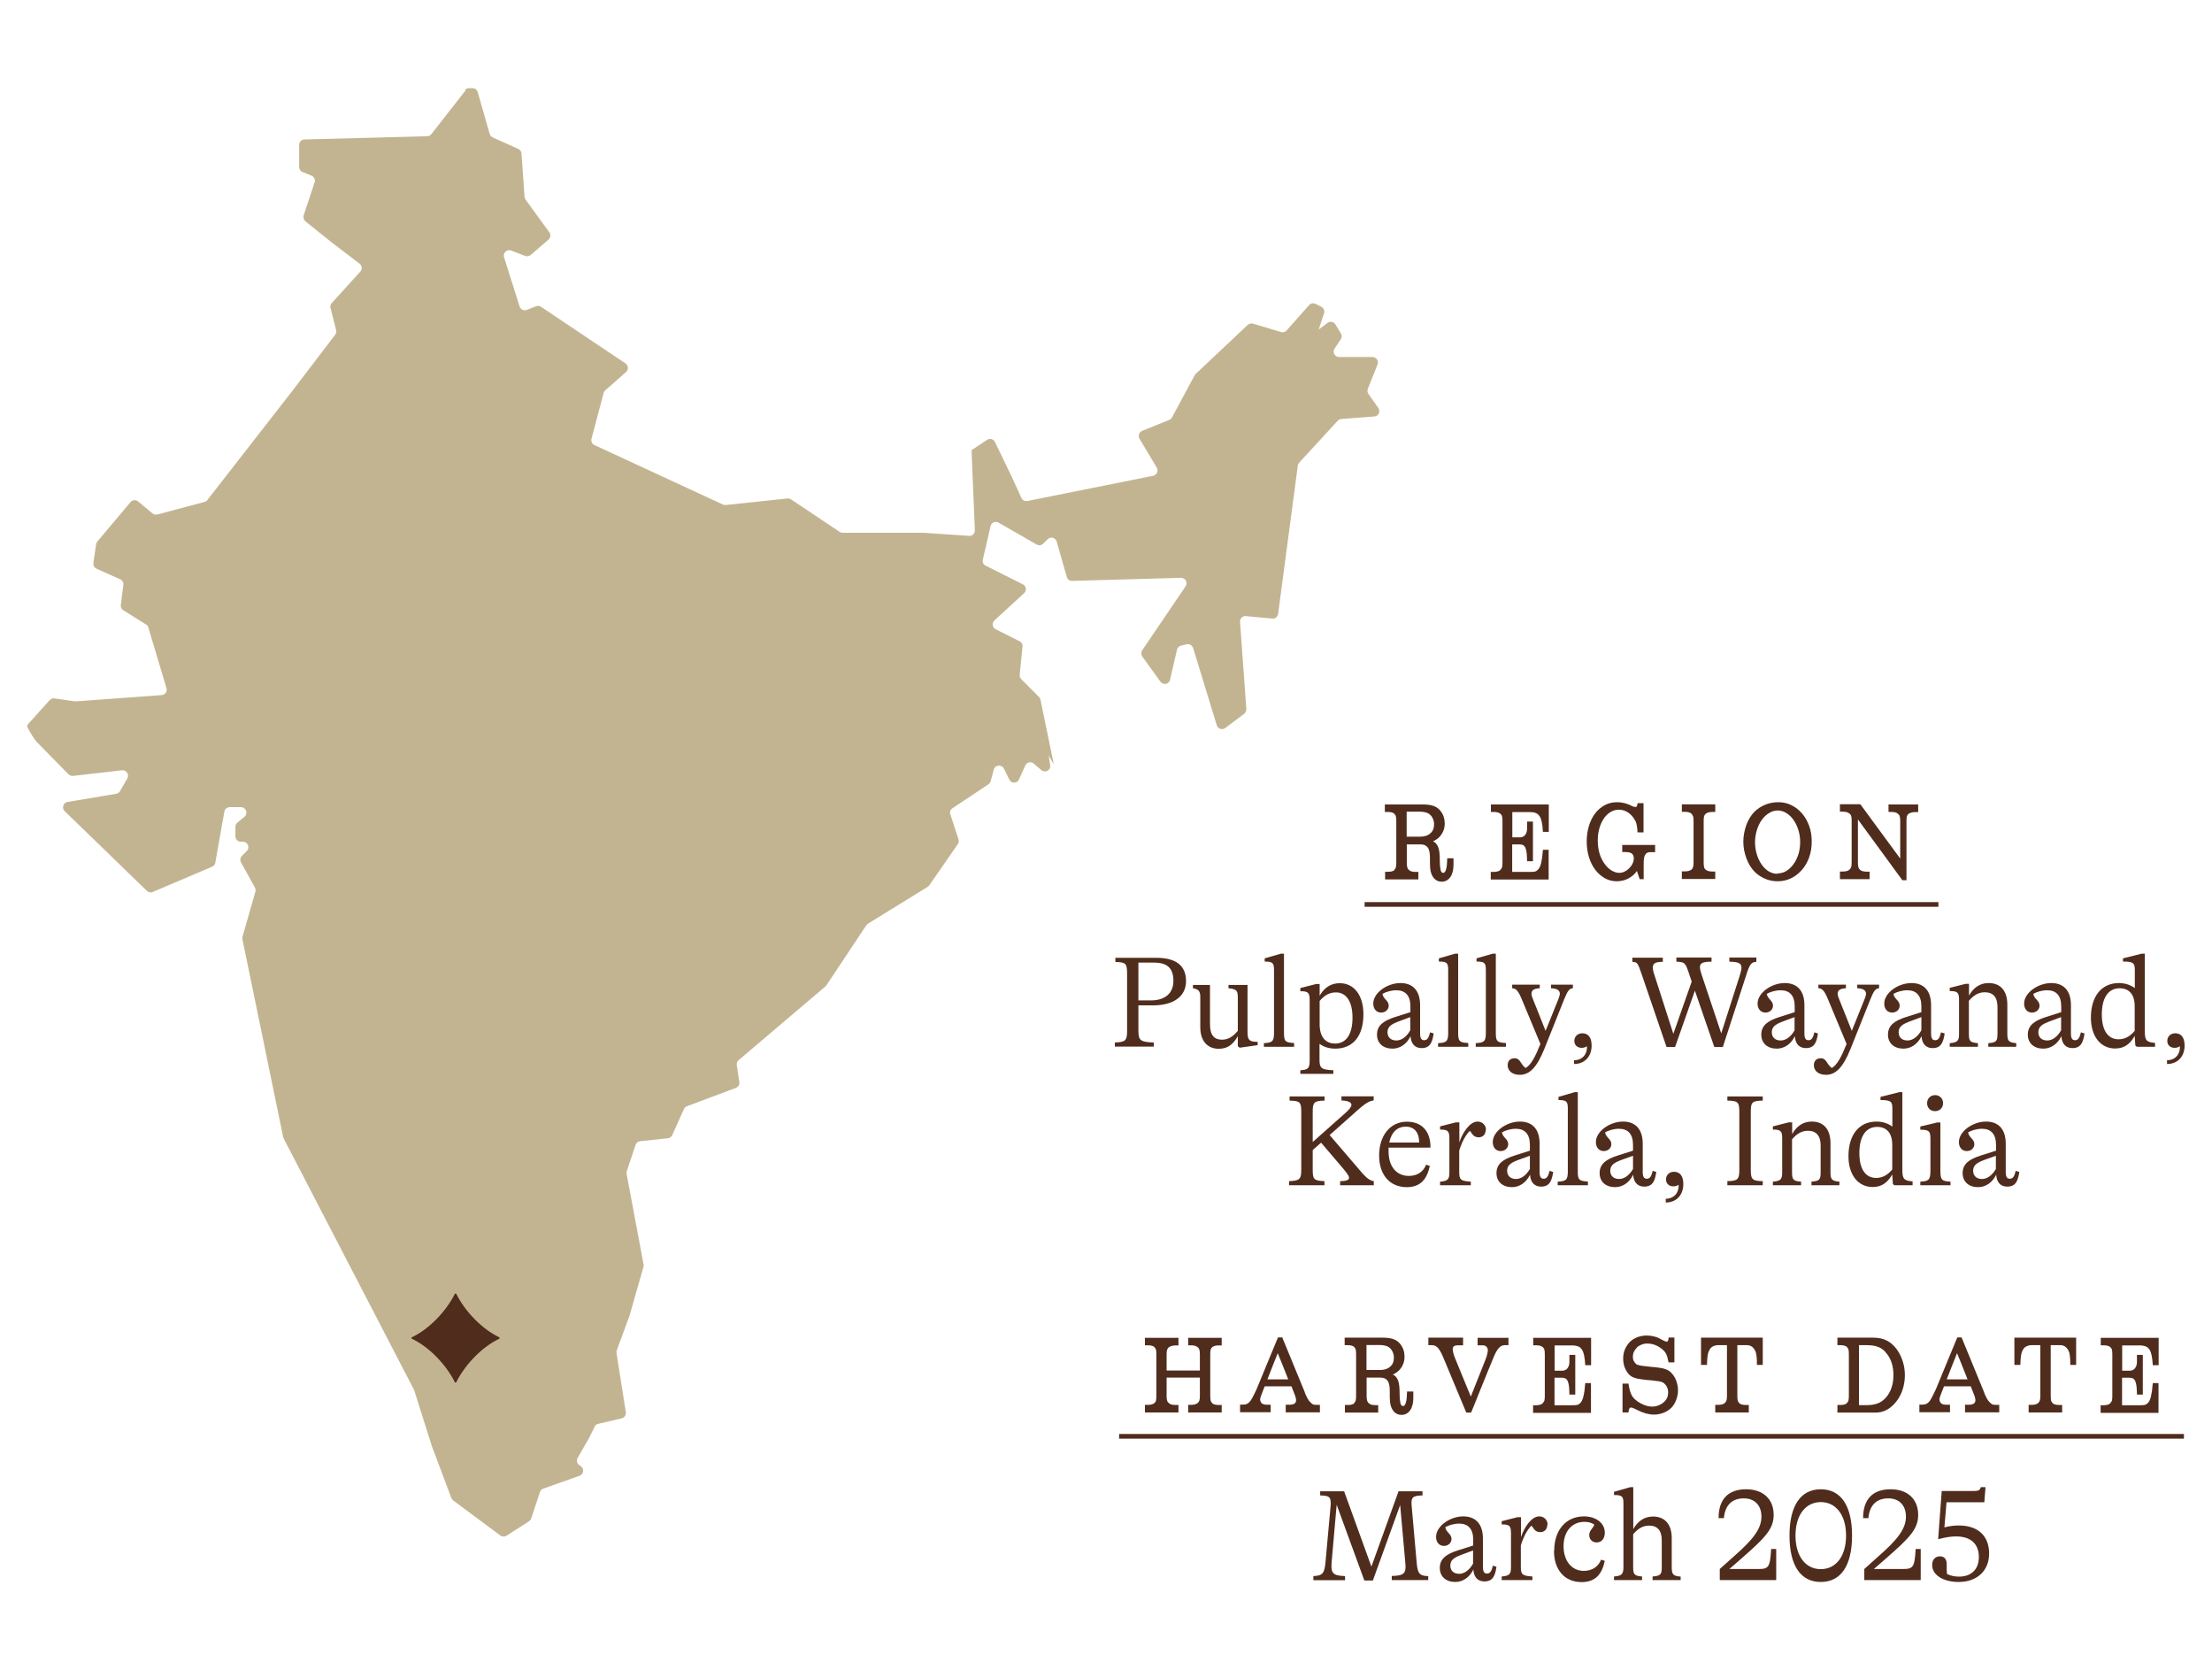 <svg xmlns="http://www.w3.org/2000/svg" fill="none" viewBox="0 0 1929 1456" height="1456" width="1929">
<g clip-path="url(#clip0_1263_9157)">
<path fill="#896B25" d="M406.27 78.489L376.098 117.034C375.286 118.082 373.894 118.781 372.501 118.781L265.508 121.576C262.955 121.576 260.867 123.789 260.867 126.351V145.565C260.867 147.545 262.027 149.292 263.768 149.99L271.659 153.134C273.98 154.066 275.14 156.628 274.328 159.074L264.812 187.721C264.232 189.584 264.812 191.68 266.321 192.961L289.414 211.477L313.551 229.876C315.756 231.507 316.104 234.767 314.131 236.864L289.297 264.23C288.253 265.394 287.789 267.025 288.253 268.538L293.127 287.87C293.475 289.267 293.127 290.781 292.315 291.829L254.716 341.088L180.796 435.997C180.216 436.812 179.288 437.394 178.243 437.627L137.164 448.573C135.655 448.923 134.147 448.573 132.986 447.642L120.453 437.161C118.481 435.531 115.464 435.764 113.839 437.743L84.828 472.213C84.248 472.912 83.9 473.727 83.784 474.659L81.463 490.845C81.115 492.942 82.275 494.921 84.248 495.853L104.787 505.053C106.644 505.868 107.805 507.847 107.573 509.944L105.368 527.528C105.136 529.391 105.948 531.138 107.573 532.069L127.416 544.53C128.344 545.112 129.157 546.044 129.389 547.208L145.171 599.961C145.983 602.872 144.01 605.784 140.993 606.017L66.493 611.49C66.493 611.49 65.797 611.49 65.448 611.49L47.462 608.928C45.953 608.695 44.328 609.277 43.284 610.442L24.717 631.054C24.137 631.752 23.673 632.568 23.557 633.383L26.226 638.274C26.226 638.274 30.055 644.912 31.912 646.775L59.762 675.073C60.807 676.121 62.199 676.586 63.708 676.47L106.412 671.579C110.242 671.113 112.911 675.306 111.054 678.683L104.671 689.746C103.975 691.027 102.699 691.842 101.306 692.075L58.95 699.178C55.121 699.76 53.612 704.535 56.397 707.213L128.112 776.735C129.505 778.016 131.478 778.482 133.218 777.667L184.974 755.657C186.482 755.075 187.527 753.678 187.759 752.164L195.65 707.679C195.998 705.467 197.971 703.72 200.292 703.72H210.155C214.565 703.72 216.538 709.31 213.173 712.104L207.022 717.228C205.978 718.16 205.282 719.441 205.282 720.838V729.106C205.282 731.668 207.37 733.881 210.039 733.881H211.896C216.074 733.881 218.162 739.005 215.261 741.916L210.968 746.225C209.459 747.739 209.111 749.951 210.155 751.815L222.34 773.94C222.92 774.988 223.036 776.269 222.688 777.55L211.432 816.795C211.2 817.493 211.2 818.309 211.432 819.007L246.941 991.356C246.941 991.356 247.173 992.172 247.406 992.637L360.781 1211.22C360.781 1211.22 361.013 1211.68 361.129 1211.92L376.214 1259.55C376.214 1259.55 376.214 1259.66 376.214 1259.78L393.621 1306.13C393.969 1306.94 394.549 1307.76 395.246 1308.22L436.325 1338.73C437.95 1339.9 440.039 1340.01 441.663 1338.97L461.275 1326.39C462.203 1325.81 462.899 1324.88 463.247 1323.94L470.906 1300.77C471.371 1299.37 472.415 1298.32 473.808 1297.86L505.371 1286.68C508.969 1285.4 509.665 1280.74 506.648 1278.41L505.023 1277.25C503.051 1275.85 502.586 1273.17 503.747 1271.07L513.727 1253.72C513.727 1253.72 513.727 1253.61 513.843 1253.49L518.6 1243.82C519.181 1242.54 520.341 1241.61 521.734 1241.38L542.157 1236.6C544.594 1236.02 546.103 1233.69 545.755 1231.25L537.632 1179.66C537.516 1178.84 537.632 1178.03 537.864 1177.33L549.468 1145.77C549.468 1145.77 549.468 1145.54 549.468 1145.42L561.189 1104.43C561.421 1103.73 561.421 1103.03 561.189 1102.22L546.451 1023.5C546.335 1022.68 546.451 1021.87 546.567 1021.17L554.226 998.227C554.806 996.48 556.315 995.199 558.172 994.966L582.425 992.404C584.049 992.288 585.558 991.124 586.254 989.61L596.466 966.901C596.93 965.737 597.975 964.805 599.135 964.456L641.723 948.502C643.812 947.687 645.089 945.591 644.74 943.378L642.536 928.589C642.303 926.958 642.884 925.328 644.16 924.28L719.589 860.231C719.589 860.231 720.169 859.649 720.517 859.3L755.446 806.78C755.446 806.78 756.375 805.732 756.839 805.383L808.943 773.242C808.943 773.242 809.987 772.427 810.335 771.961L835.285 735.977C836.097 734.813 836.329 733.182 835.865 731.785L828.786 710.008C828.09 708.029 828.786 705.816 830.643 704.651L861.975 683.807C862.903 683.108 863.599 682.176 863.948 681.012L866.617 670.997C867.661 666.805 873.463 666.222 875.436 670.065L880.194 679.731C881.934 683.341 887.04 683.224 888.665 679.498L894.119 667.387C895.396 664.476 899.109 663.66 901.43 665.756L908.16 671.463C911.526 674.257 916.516 671.463 915.819 667.154L914.543 658.886L918.952 666.222L907.348 609.976C907.116 609.044 906.768 608.229 906.072 607.647L890.638 592.159C889.593 591.111 889.129 589.713 889.245 588.316L891.682 563.744C891.914 561.765 890.87 559.902 889.129 559.086L868.241 548.606C865.34 547.092 864.76 543.132 867.197 540.92L893.075 517.164C895.512 514.951 894.931 510.992 892.03 509.478L859.538 493.174C857.565 492.243 856.521 490.03 857.101 487.934L863.832 458.705C864.528 455.56 868.009 454.047 870.794 455.677L904.099 474.775C905.956 475.823 908.276 475.474 909.785 473.96L913.614 470.117C916.167 467.555 920.461 468.72 921.505 472.213L930.325 503.073C930.905 505.169 932.878 506.567 934.966 506.45L1029.89 503.772C1033.72 503.772 1036.04 507.964 1033.95 511.108L996.122 566.889C994.961 568.519 995.077 570.732 996.122 572.362L1012.02 594.371C1014.34 597.632 1019.56 596.584 1020.37 592.625L1026.41 566.423C1026.76 564.676 1028.15 563.279 1029.89 562.929L1034.76 561.765C1037.2 561.183 1039.64 562.58 1040.45 564.909L1061.11 632.335C1062.03 635.479 1065.86 636.643 1068.42 634.78L1085.01 622.32C1086.29 621.388 1086.98 619.758 1086.87 618.244L1081.41 542.201C1081.18 539.29 1083.62 536.844 1086.52 537.193L1109.5 539.29C1112.05 539.522 1114.25 537.776 1114.6 535.214L1131.78 405.952C1131.89 405.02 1132.36 404.089 1132.94 403.39L1166.59 366.824C1167.4 365.892 1168.45 365.427 1169.72 365.31L1198.5 363.098C1202.22 362.865 1204.07 358.672 1201.98 355.645L1193.4 343.534C1192.47 342.253 1192.24 340.506 1192.82 338.992L1201.29 317.798C1202.56 314.654 1200.24 311.276 1196.88 311.276H1167.75C1164.04 311.276 1161.72 307.084 1163.81 303.94L1169.26 295.788C1170.3 294.274 1170.3 292.295 1169.38 290.781L1164.62 282.862C1163.23 280.417 1159.98 279.834 1157.77 281.465L1150 287.287L1154.64 273.197C1155.33 270.984 1154.41 268.538 1152.32 267.49L1147.21 264.928C1145.35 263.997 1143.03 264.463 1141.64 265.977L1122.03 288.102C1120.87 289.5 1118.9 289.966 1117.16 289.5L1092.67 282.163C1091.05 281.698 1089.31 282.163 1088.14 283.211L1042.77 325.949C1042.77 325.949 1042.08 326.765 1041.84 327.114L1022 364.029C1021.54 364.961 1020.61 365.776 1019.56 366.125L996.006 375.674C993.337 376.722 992.292 379.983 993.685 382.429L1008.77 407.699C1010.4 410.493 1008.77 414.104 1005.64 414.802L895.976 436.812C893.887 437.277 891.682 436.113 890.754 434.133L882.05 415.152L867.661 385.34C866.384 382.778 863.135 381.846 860.814 383.477L847.353 392.443V395.471L850.138 462.315C850.254 465.11 847.933 467.439 845.148 467.206L805.577 464.527C805.577 464.527 805.345 464.527 805.229 464.527H734.907C733.978 464.527 733.05 464.294 732.238 463.712L689.882 435.414C688.953 434.832 687.909 434.483 686.748 434.599L632.788 440.305C631.976 440.305 631.047 440.305 630.351 439.839L518.368 388.018C516.28 387.087 515.235 384.758 515.815 382.545L526.375 342.718C526.608 341.787 527.072 340.972 527.768 340.389L545.987 324.319C548.308 322.223 548.076 318.613 545.523 316.866L505.72 290.199L471.835 267.49C470.558 266.675 468.934 266.442 467.425 267.025L459.418 270.169C456.865 271.217 453.964 269.819 453.152 267.258L439.575 224.287C438.414 220.56 442.011 217.067 445.725 218.464L458.026 223.122C459.65 223.704 461.391 223.355 462.783 222.307L478.333 208.915C480.19 207.285 480.538 204.49 479.029 202.51L458.374 174.096C457.909 173.397 457.561 172.582 457.445 171.65L454.776 133.803C454.66 132.057 453.616 130.543 451.991 129.844L429.711 119.829C428.434 119.247 427.506 118.199 427.042 116.801L416.598 80.236C416.018 78.256 414.161 76.858 412.072 76.858H408.939C407.546 76.858 406.154 77.557 405.225 78.722L406.27 78.489Z" opacity="0.5"></path>
<path fill="#502C1D" d="M992.757 876.418V898.66C992.757 907.045 994.497 908.559 1006.22 908.908V912.518H972.217V908.908C981.5 908.559 982.893 907.278 982.893 898.777V848.819C982.893 839.969 981.732 838.921 972.681 838.688V835.078H1008.42C1025.48 835.078 1034.3 841.832 1034.3 855.34C1034.3 868.849 1023.28 876.535 1005.64 876.535H992.873L992.757 876.418ZM992.757 839.27V872.226H1003.66C1015.97 872.226 1023.28 865.937 1023.28 855.224C1023.28 844.51 1018.29 839.27 1006.57 839.27H992.757Z"></path>
<path fill="#502C1D" d="M1096.73 908.093V911.237L1081.07 913.45L1079.44 912.169V903.435C1075.15 911.004 1070.27 914.381 1062.73 914.381C1053.33 914.381 1046.72 907.977 1046.72 895.516V868.965C1046.72 863.958 1044.98 862.444 1040.33 861.629V858.717H1055.19V893.187C1055.19 902.969 1059.25 906.463 1065.63 906.463C1070.74 906.463 1074.92 904.134 1079.44 898.777V869.314C1079.44 863.259 1077.82 862.327 1071.32 861.629V858.717H1087.91V899.941C1087.91 907.045 1089.77 908.326 1096.62 908.326L1096.73 908.093Z"></path>
<path fill="#502C1D" d="M1128.53 909.491V912.635H1102.19V909.491C1109.15 909.025 1111.01 908.326 1111.01 900.757V845.442C1111.01 839.386 1109.61 838.338 1102.88 838.338V835.544L1117.04 831.468H1119.71V900.64C1119.71 908.21 1121.1 908.908 1128.53 909.374V909.491Z"></path>
<path fill="#502C1D" d="M1188.99 884.22C1188.99 902.969 1180.17 914.265 1164.5 914.265C1158 914.265 1153.71 912.285 1150.69 910.073V924.047C1150.69 931.267 1152.32 932.665 1162.76 933.13V936.275H1133.98V933.13C1140.95 932.665 1142.11 931.5 1142.11 924.047V871.877C1142.11 865.355 1140.71 864.191 1133.98 864.191V861.396L1147.91 857.902H1150.81V868.15C1154.75 861.163 1160.56 857.204 1168.33 857.204C1180.63 857.204 1188.99 867.568 1188.99 884.22ZM1179.47 887.132C1179.47 873.274 1174.02 865.239 1165.08 865.239C1159.86 865.239 1155.33 867.335 1150.81 872.692V893.071C1150.81 904.25 1156.15 909.84 1164.27 909.84C1174.02 909.84 1179.47 901.688 1179.47 887.248V887.132Z"></path>
<path fill="#502C1D" d="M1250.26 900.989C1249.1 908.792 1247.13 913.799 1239.7 913.799C1234.48 913.799 1230.53 910.655 1230.07 903.435C1226.59 910.655 1220.55 914.265 1214.28 914.265C1206.28 914.265 1200.82 909.607 1200.82 902.037C1200.82 894.002 1206.51 889.926 1216.72 886.666L1229.95 882.473V877.35C1229.95 867.917 1225.42 863.375 1217.77 863.375C1212.89 863.375 1208.48 864.889 1205.58 866.52C1206.39 871.294 1211.04 872.226 1211.04 876.767C1211.04 880.144 1208.25 882.823 1204.42 882.823C1200.36 882.823 1197.57 879.679 1197.57 875.021C1197.57 865.471 1209.87 857.087 1221.25 857.087C1231.46 857.087 1238.42 863.026 1238.42 876.418V901.106C1238.42 905.531 1239.7 906.928 1242.02 906.928C1244.69 906.928 1245.96 904.832 1247.13 900.058L1250.14 900.989H1250.26ZM1229.83 898.078V886.782L1220.43 890.276C1213.82 892.721 1209.99 894.817 1209.99 899.941C1209.99 904.483 1213.01 907.161 1217.77 907.161C1221.83 907.161 1226.47 904.366 1229.95 898.078H1229.83Z"></path>
<path fill="#502C1D" d="M1280.43 909.491V912.635H1254.09V909.491C1261.05 909.025 1262.91 908.326 1262.91 900.757V845.442C1262.91 839.386 1261.51 838.338 1254.78 838.338V835.544L1268.94 831.468H1271.61V900.64C1271.61 908.21 1273 908.908 1280.43 909.374V909.491Z"></path>
<path fill="#502C1D" d="M1313.27 909.491V912.635H1286.93V909.491C1293.89 909.025 1295.75 908.326 1295.75 900.757V845.442C1295.75 839.386 1294.36 838.338 1287.62 838.338V835.544L1301.78 831.468H1304.45V900.64C1304.45 908.21 1305.84 908.908 1313.27 909.374V909.491Z"></path>
<path fill="#502C1D" d="M1371.64 858.484V861.629C1368.51 861.861 1367.12 863.725 1363.98 871.411L1346.81 914.381C1340.19 930.801 1333.81 937.09 1325.34 937.09C1319.07 937.09 1314.78 933.829 1314.78 928.705C1314.78 924.862 1317.1 922.649 1320.81 922.649C1326.04 922.649 1325.8 927.89 1330.45 931.15C1335.09 928.472 1338.8 921.485 1343.33 910.189L1327.31 871.76C1324.06 863.841 1322.21 861.745 1318.72 861.629V858.484H1342.75V861.629C1337.87 861.861 1335.55 863.259 1335.55 866.287C1335.55 867.684 1335.78 868.732 1336.71 870.828L1347.85 898.777L1359.11 870.828C1359.8 868.849 1360.27 867.568 1360.27 866.403C1360.27 863.375 1357.6 861.745 1352.61 861.629V858.484H1371.64Z"></path>
<path fill="#502C1D" d="M1372.57 924.396C1379.88 924.396 1384.29 919.156 1383.94 912.169C1382.32 913.217 1380.92 913.566 1379.3 913.566C1375.47 913.566 1372.92 911.121 1372.92 907.511C1372.92 903.668 1375.82 900.873 1379.88 900.873C1384.99 900.873 1388 904.483 1388 911.587C1388 921.136 1381.97 927.657 1372.68 927.657V924.396H1372.57Z"></path>
<path fill="#502C1D" d="M1531.66 834.961V838.571C1527.14 838.804 1525.75 840.667 1522.5 851.148L1502.42 912.868H1494.99L1478.05 863.725L1460.76 912.868H1453.34L1431.4 848.702C1428.27 839.619 1427.81 838.804 1423.51 838.571V834.961H1450.09V838.571C1443.82 838.571 1441.38 839.736 1441.38 843.579C1441.38 845.093 1441.73 847.189 1442.78 850.1L1459.25 901.339L1475.27 855.806L1472.37 847.189C1469.7 839.386 1468.89 838.688 1461.92 838.455V834.845H1492.56V838.455C1484.55 838.455 1482.46 839.852 1482.46 843.229C1482.46 844.86 1482.93 846.723 1483.85 849.518L1501.03 900.989L1517.39 849.867C1518.2 847.072 1518.67 845.209 1518.67 843.695C1518.67 839.736 1515.88 838.571 1508.11 838.455V834.845H1531.78L1531.66 834.961Z"></path>
<path fill="#502C1D" d="M1585.39 900.989C1584.23 908.792 1582.26 913.799 1574.83 913.799C1569.61 913.799 1565.67 910.655 1565.2 903.435C1561.72 910.655 1555.69 914.265 1549.42 914.265C1541.41 914.265 1535.96 909.607 1535.96 902.037C1535.96 894.002 1541.65 889.926 1551.86 886.666L1565.09 882.473V877.35C1565.09 867.917 1560.56 863.375 1552.9 863.375C1548.03 863.375 1543.62 864.889 1540.72 866.52C1541.53 871.294 1546.17 872.226 1546.17 876.767C1546.17 880.144 1543.39 882.823 1539.56 882.823C1535.49 882.823 1532.71 879.679 1532.71 875.021C1532.71 865.471 1545.01 857.087 1556.38 857.087C1566.59 857.087 1573.56 863.026 1573.56 876.418V901.106C1573.56 905.531 1574.83 906.928 1577.15 906.928C1579.82 906.928 1581.1 904.832 1582.26 900.058L1585.28 900.989H1585.39ZM1564.97 898.078V886.782L1555.57 890.276C1548.96 892.721 1545.13 894.817 1545.13 899.941C1545.13 904.483 1548.14 907.161 1552.9 907.161C1556.96 907.161 1561.6 904.366 1565.09 898.078H1564.97Z"></path>
<path fill="#502C1D" d="M1638.66 858.484V861.629C1635.52 861.861 1634.13 863.725 1631 871.411L1613.82 914.381C1607.21 930.801 1600.83 937.09 1592.36 937.09C1586.09 937.09 1581.8 933.829 1581.8 928.705C1581.8 924.862 1584.12 922.649 1587.83 922.649C1593.05 922.649 1592.82 927.89 1597.46 931.15C1602.1 928.472 1605.82 921.485 1610.34 910.189L1594.33 871.76C1591.08 863.841 1589.22 861.745 1585.74 861.629V858.484H1609.76V861.629C1604.89 861.861 1602.57 863.259 1602.57 866.287C1602.57 867.684 1602.8 868.732 1603.73 870.828L1614.87 898.777L1626.12 870.828C1626.82 868.849 1627.29 867.568 1627.29 866.403C1627.29 863.375 1624.62 861.745 1619.63 861.629V858.484H1638.66Z"></path>
<path fill="#502C1D" d="M1695.87 900.989C1694.71 908.792 1692.73 913.799 1685.31 913.799C1680.09 913.799 1676.14 910.655 1675.68 903.435C1672.19 910.655 1666.16 914.265 1659.89 914.265C1651.89 914.265 1646.43 909.607 1646.43 902.037C1646.43 894.002 1652.12 889.926 1662.33 886.666L1675.56 882.473V877.35C1675.56 867.917 1671.03 863.375 1663.38 863.375C1658.5 863.375 1654.09 864.889 1651.19 866.52C1652 871.294 1656.64 872.226 1656.64 876.767C1656.64 880.144 1653.86 882.823 1650.03 882.823C1645.97 882.823 1643.18 879.679 1643.18 875.021C1643.18 865.471 1655.48 857.087 1666.86 857.087C1677.07 857.087 1684.03 863.026 1684.03 876.418V901.106C1684.03 905.531 1685.31 906.928 1687.63 906.928C1690.3 906.928 1691.57 904.832 1692.73 900.058L1695.75 900.989H1695.87ZM1675.56 898.078V886.782L1666.16 890.276C1659.55 892.721 1655.72 894.817 1655.72 899.941C1655.72 904.483 1658.73 907.161 1663.49 907.161C1667.55 907.161 1672.19 904.366 1675.68 898.078H1675.56Z"></path>
<path fill="#502C1D" d="M1758.3 909.49V912.635H1733.93V909.49C1740.89 908.908 1741.94 907.86 1741.94 901.222V877.932C1741.94 869.431 1738.11 865.122 1730.91 865.122C1725.81 865.122 1721.4 867.335 1716.99 872.575V901.222C1716.99 907.86 1718.03 908.908 1724.88 909.49V912.635H1700.28V909.49C1707.12 908.908 1708.4 907.511 1708.4 901.222V871.76C1708.4 865.239 1707.01 864.074 1700.28 864.074V861.279L1714.09 857.786H1717.1V868.033C1720.93 861.046 1726.74 857.087 1734.16 857.087C1744.49 857.087 1750.52 863.725 1750.52 875.952V901.222C1750.52 907.627 1751.68 908.908 1758.42 909.49H1758.3Z"></path>
<path fill="#502C1D" d="M1817.83 900.989C1816.67 908.792 1814.7 913.799 1807.27 913.799C1802.05 913.799 1798.1 910.655 1797.64 903.435C1794.16 910.655 1788.12 914.265 1781.86 914.265C1773.85 914.265 1768.39 909.607 1768.39 902.037C1768.39 894.002 1774.08 889.926 1784.29 886.666L1797.52 882.473V877.35C1797.52 867.917 1793 863.375 1785.34 863.375C1780.46 863.375 1776.05 864.889 1773.15 866.52C1773.96 871.294 1778.61 872.226 1778.61 876.767C1778.61 880.144 1775.82 882.823 1771.99 882.823C1767.93 882.823 1765.15 879.679 1765.15 875.021C1765.15 865.471 1777.45 857.087 1788.82 857.087C1799.03 857.087 1805.99 863.026 1805.99 876.418V901.106C1805.99 905.531 1807.27 906.928 1809.59 906.928C1812.26 906.928 1813.54 904.832 1814.7 900.058L1817.71 900.989H1817.83ZM1797.41 898.078V886.782L1788.01 890.276C1781.39 892.721 1777.56 894.817 1777.56 899.941C1777.56 904.483 1780.58 907.161 1785.34 907.161C1789.4 907.161 1794.04 904.366 1797.52 898.078H1797.41Z"></path>
<path fill="#502C1D" d="M1879.33 909.491V912.635H1863.44L1862.16 911.587L1861.58 903.202C1857.29 910.772 1851.95 914.149 1844.52 914.149C1831.99 914.149 1823.4 903.785 1823.4 887.248C1823.4 868.732 1832.57 857.087 1847.89 857.087C1852.76 857.087 1857.98 858.601 1861.69 861.512V845.442C1861.69 839.386 1859.95 838.338 1851.37 838.338V835.544L1867.73 831.468H1870.4V899.476C1870.4 907.162 1872.02 908.675 1879.45 909.258L1879.33 909.491ZM1861.58 898.661V877.233C1861.58 866.869 1856.59 861.629 1848.47 861.629C1838.25 861.629 1832.92 870.363 1832.92 884.453C1832.92 898.544 1838.37 906.113 1847.54 906.113C1852.64 906.113 1857.17 904.017 1861.69 898.661H1861.58Z"></path>
<path fill="#502C1D" d="M1889.66 924.396C1896.97 924.396 1901.38 919.156 1901.03 912.169C1899.41 913.217 1898.02 913.566 1896.39 913.566C1892.56 913.566 1890.01 911.121 1890.01 907.511C1890.01 903.668 1892.91 900.873 1896.97 900.873C1902.08 900.873 1905.1 904.483 1905.1 911.587C1905.1 921.136 1899.06 927.657 1889.78 927.657V924.396H1889.66Z"></path>
<path fill="#502C1D" d="M1182.72 968.997L1159.51 989.609L1188.06 1022.91C1192 1027.34 1194.79 1029.32 1198.04 1029.79V1033.4H1168.68V1029.79C1174.48 1029.79 1176.45 1028.62 1176.45 1026.99C1176.45 1025.59 1175.53 1023.96 1171.81 1019.42L1152.08 996.247L1144.77 1002.65V1020.12C1144.77 1028.27 1145.93 1029.44 1154.99 1029.79V1033.4H1124.12V1029.79C1133.4 1029.44 1134.79 1028.16 1134.79 1019.65V969.696C1134.79 960.729 1133.63 959.798 1124.58 959.565V955.955H1155.1V959.565C1146.05 959.798 1144.77 960.962 1144.77 969.114V995.665L1172.97 970.628C1176.69 967.367 1178.54 965.038 1178.54 963.291C1178.54 960.962 1175.41 959.681 1169.84 959.448V955.838H1197.92V959.448C1193.86 959.914 1190.73 961.894 1182.6 968.997H1182.72Z"></path>
<path fill="#502C1D" d="M1210.92 1000.56C1210.92 1001.72 1210.92 1002.89 1210.92 1003.93C1210.92 1017.33 1218.11 1025.24 1228.56 1025.24C1235.99 1025.24 1241.32 1021.52 1243.64 1015.46L1246.89 1016.51C1244.34 1028.5 1238.42 1035.03 1226.82 1035.03C1211.96 1035.03 1202.68 1024.31 1202.68 1007.43C1202.68 990.541 1211.96 977.964 1226.93 977.964C1240.28 977.964 1247.59 986.698 1247.47 1000.56H1210.92ZM1211.5 996.131H1237.61C1237.61 988.329 1234.24 982.273 1225.77 982.273C1218.93 982.273 1213.36 986.931 1211.5 996.131Z"></path>
<path fill="#502C1D" d="M1295.63 985.068C1295.63 989.144 1292.96 991.589 1289.6 991.589C1287.04 991.589 1285.65 990.658 1284.49 989.493C1283.33 988.212 1282.75 986.698 1281.71 986C1278.92 988.678 1275.32 994.151 1272.54 1003.12V1021.98C1272.54 1028.62 1273.93 1029.67 1282.63 1030.25V1033.4H1255.83V1030.25C1262.67 1029.67 1263.95 1028.27 1263.95 1021.98V992.521C1263.95 986 1262.56 984.835 1255.83 984.835V982.04L1269.64 978.547H1272.65V995.898C1275.44 987.514 1281.71 977.848 1288.55 977.848C1292.73 977.848 1295.86 980.992 1295.86 985.068H1295.63Z"></path>
<path fill="#502C1D" d="M1354.47 1021.75C1353.31 1029.55 1351.33 1034.56 1343.91 1034.56C1338.68 1034.56 1334.74 1031.42 1334.27 1024.2C1330.79 1031.42 1324.76 1035.03 1318.49 1035.03C1310.49 1035.03 1305.03 1030.37 1305.03 1022.8C1305.03 1014.76 1310.72 1010.69 1320.93 1007.43L1334.16 1003.23V998.111C1334.16 988.678 1329.63 984.137 1321.97 984.137C1317.1 984.137 1312.69 985.65 1309.79 987.281C1310.6 992.055 1315.24 992.987 1315.24 997.529C1315.24 1000.91 1312.46 1003.58 1308.63 1003.58C1304.57 1003.58 1301.78 1000.44 1301.78 995.782C1301.78 986.233 1314.08 977.848 1325.46 977.848C1335.67 977.848 1342.63 983.787 1342.63 997.179V1021.87C1342.63 1026.29 1343.91 1027.69 1346.23 1027.69C1348.9 1027.69 1350.17 1025.59 1351.33 1020.82L1354.35 1021.75H1354.47ZM1334.16 1018.96V1007.66L1324.76 1011.04C1318.14 1013.48 1314.32 1015.58 1314.32 1020.7C1314.32 1025.24 1317.33 1027.92 1322.09 1027.92C1326.15 1027.92 1330.79 1025.13 1334.27 1018.96H1334.16Z"></path>
<path fill="#502C1D" d="M1384.75 1030.25V1033.4H1358.41V1030.25C1365.37 1029.79 1367.23 1029.09 1367.23 1021.52V966.203C1367.23 960.147 1365.84 959.099 1359.11 959.099V956.304L1373.26 952.229H1375.93V1021.4C1375.93 1028.97 1377.33 1029.67 1384.75 1030.13V1030.25Z"></path>
<path fill="#502C1D" d="M1444.4 1021.75C1443.24 1029.55 1441.27 1034.56 1433.84 1034.56C1428.62 1034.56 1424.67 1031.42 1424.21 1024.2C1420.73 1031.42 1414.69 1035.03 1408.43 1035.03C1400.42 1035.03 1394.97 1030.37 1394.97 1022.8C1394.97 1014.76 1400.65 1010.69 1410.86 1007.43L1424.09 1003.23V998.111C1424.09 988.678 1419.57 984.137 1411.91 984.137C1407.03 984.137 1402.62 985.65 1399.72 987.281C1400.54 992.055 1405.18 992.987 1405.18 997.529C1405.18 1000.91 1402.39 1003.58 1398.56 1003.58C1394.5 1003.58 1391.72 1000.44 1391.72 995.782C1391.72 986.233 1404.02 977.848 1415.39 977.848C1425.6 977.848 1432.56 983.787 1432.56 997.179V1021.87C1432.56 1026.29 1433.84 1027.69 1436.16 1027.69C1438.83 1027.69 1440.11 1025.59 1441.27 1020.82L1444.28 1021.75H1444.4ZM1424.09 1018.96V1007.66L1414.69 1011.04C1408.08 1013.48 1404.25 1015.58 1404.25 1020.7C1404.25 1025.24 1407.27 1027.92 1412.02 1027.92C1416.09 1027.92 1420.73 1025.13 1424.21 1018.96H1424.09Z"></path>
<path fill="#502C1D" d="M1452.52 1045.16C1459.83 1045.16 1464.24 1039.92 1463.9 1032.93C1462.27 1033.98 1460.88 1034.33 1459.25 1034.33C1455.42 1034.33 1452.87 1031.88 1452.87 1028.27C1452.87 1024.43 1455.77 1021.63 1459.83 1021.63C1464.94 1021.63 1467.96 1025.24 1467.96 1032.35C1467.96 1041.9 1461.92 1048.42 1452.64 1048.42V1045.16H1452.52Z"></path>
<path fill="#502C1D" d="M1506.37 1029.79C1515.07 1029.55 1516.81 1028.62 1516.81 1020V969.231C1516.81 960.613 1515.3 959.798 1506.37 959.565V955.955H1537.23V959.565C1528.18 959.798 1526.79 960.73 1526.79 969.231V1020C1526.79 1028.74 1528.53 1029.55 1537.23 1029.79V1033.4H1506.37V1029.79Z"></path>
<path fill="#502C1D" d="M1604.08 1030.25V1033.4H1579.71V1030.25C1586.67 1029.67 1587.71 1028.62 1587.71 1021.98V998.693C1587.71 990.309 1583.89 985.883 1576.69 985.883C1571.58 985.883 1567.17 988.096 1562.77 993.336V1021.98C1562.77 1028.62 1563.81 1029.67 1570.66 1030.25V1033.4H1546.05V1030.25C1552.9 1029.67 1554.18 1028.27 1554.18 1021.98V992.521C1554.18 986 1552.79 984.835 1546.05 984.835V982.04L1559.86 978.547H1562.88V988.795C1566.71 981.808 1572.51 977.848 1579.94 977.848C1590.27 977.848 1596.3 984.486 1596.3 996.713V1021.98C1596.3 1028.39 1597.46 1029.67 1604.19 1030.25H1604.08Z"></path>
<path fill="#502C1D" d="M1667.9 1030.25V1033.4H1652L1650.73 1032.35L1650.15 1023.96C1645.85 1031.53 1640.51 1034.91 1633.09 1034.91C1620.55 1034.91 1611.97 1024.55 1611.97 1008.01C1611.97 989.493 1621.14 977.848 1636.45 977.848C1641.33 977.848 1646.55 979.362 1650.26 982.273V966.203C1650.26 960.147 1648.52 959.099 1639.93 959.099V956.304L1656.3 952.229H1658.97V1020.24C1658.97 1027.92 1660.59 1029.44 1668.02 1030.02L1667.9 1030.25ZM1650.15 1019.54V998.111C1650.15 987.746 1645.16 982.506 1637.03 982.506C1626.82 982.506 1621.48 991.24 1621.48 1005.33C1621.48 1019.42 1626.94 1026.99 1636.1 1026.99C1641.21 1026.99 1645.74 1024.89 1650.26 1019.54H1650.15Z"></path>
<path fill="#502C1D" d="M1674.63 1030.25C1681.59 1029.79 1683.45 1029.09 1683.45 1021.05V992.637C1683.45 986.116 1682.06 984.952 1674.63 984.952V982.157L1689.25 978.663H1692.15V1021.05C1692.15 1029.2 1693.89 1029.79 1700.97 1030.25V1033.4H1674.63V1030.25ZM1680.55 961.778C1680.55 957.702 1683.57 954.791 1687.51 954.791C1691.46 954.791 1694.47 957.702 1694.47 961.778C1694.47 965.853 1691.57 968.765 1687.51 968.765C1683.45 968.765 1680.55 965.97 1680.55 961.778Z"></path>
<path fill="#502C1D" d="M1760.97 1021.75C1759.81 1029.55 1757.83 1034.56 1750.41 1034.56C1745.19 1034.56 1741.24 1031.42 1740.78 1024.2C1737.3 1031.42 1731.26 1035.03 1724.99 1035.03C1716.99 1035.03 1711.53 1030.37 1711.53 1022.8C1711.53 1014.76 1717.22 1010.69 1727.43 1007.43L1740.66 1003.23V998.111C1740.66 988.678 1736.13 984.137 1728.48 984.137C1723.6 984.137 1719.19 985.65 1716.29 987.281C1717.1 992.055 1721.75 992.987 1721.75 997.529C1721.75 1000.91 1718.96 1003.58 1715.13 1003.58C1711.07 1003.58 1708.28 1000.44 1708.28 995.782C1708.28 986.233 1720.58 977.848 1731.96 977.848C1742.17 977.848 1749.13 983.787 1749.13 997.179V1021.87C1749.13 1026.29 1750.41 1027.69 1752.73 1027.69C1755.4 1027.69 1756.67 1025.59 1757.83 1020.82L1760.85 1021.75H1760.97ZM1740.54 1018.96V1007.66L1731.14 1011.04C1724.53 1013.48 1720.7 1015.58 1720.7 1020.7C1720.7 1025.24 1723.72 1027.92 1728.48 1027.92C1732.54 1027.92 1737.18 1025.13 1740.66 1018.96H1740.54Z"></path>
<path fill="#502C1D" d="M1245.5 1374.02V1377.63H1213.7V1374.02C1224.26 1373.78 1226.47 1371.92 1225.54 1362.72L1221.02 1312.18L1197.23 1377.98H1189.8L1165.66 1311.95L1161.25 1362.14C1160.44 1371.69 1162.41 1373.78 1172.97 1374.13V1377.74H1145.35V1374.13C1153.36 1373.78 1154.99 1371.81 1155.91 1362.14L1160.32 1313.58C1161.02 1305.08 1159.63 1304.03 1151.27 1303.8V1300.19H1172.16L1195.95 1365.87L1219.62 1300.19H1240.51V1303.8C1231.69 1304.03 1230.3 1305.43 1231.11 1313.58L1235.52 1363.42C1236.33 1372.15 1238.31 1374.02 1245.5 1374.13V1374.02Z"></path>
<path fill="#502C1D" d="M1305.03 1365.98C1303.87 1373.78 1301.9 1378.79 1294.47 1378.79C1289.25 1378.79 1285.3 1375.65 1284.84 1368.43C1281.36 1375.65 1275.32 1379.26 1269.06 1379.26C1261.05 1379.26 1255.6 1374.6 1255.6 1367.03C1255.6 1359 1261.28 1354.92 1271.49 1351.66L1284.72 1347.47V1342.34C1284.72 1332.91 1280.2 1328.37 1272.54 1328.37C1267.66 1328.37 1263.25 1329.88 1260.35 1331.51C1261.17 1336.29 1265.81 1337.22 1265.81 1341.76C1265.81 1345.14 1263.02 1347.82 1259.19 1347.82C1255.13 1347.82 1252.35 1344.67 1252.35 1340.01C1252.35 1330.46 1264.65 1322.08 1276.02 1322.08C1286.23 1322.08 1293.19 1328.02 1293.19 1341.41V1366.1C1293.19 1370.52 1294.47 1371.92 1296.79 1371.92C1299.46 1371.92 1300.74 1369.83 1301.9 1365.05L1304.91 1365.98H1305.03ZM1284.61 1363.07V1351.78L1275.21 1355.27C1268.59 1357.71 1264.76 1359.81 1264.76 1364.93C1264.76 1369.48 1267.78 1372.15 1272.54 1372.15C1276.6 1372.15 1281.24 1369.36 1284.72 1363.07H1284.61Z"></path>
<path fill="#502C1D" d="M1349.36 1329.3C1349.36 1333.38 1346.69 1335.82 1343.33 1335.82C1340.77 1335.82 1339.38 1334.89 1338.22 1333.73C1337.06 1332.44 1336.48 1330.93 1335.43 1330.23C1332.65 1332.91 1329.05 1338.38 1326.27 1347.35V1366.22C1326.27 1372.85 1327.66 1373.9 1336.36 1374.48V1377.63H1309.56V1374.48C1316.4 1373.9 1317.68 1372.5 1317.68 1366.22V1336.75C1317.68 1330.23 1316.29 1329.07 1309.56 1329.07V1326.27L1323.37 1322.78H1326.38V1340.13C1329.17 1331.75 1335.43 1322.08 1342.28 1322.08C1346.46 1322.08 1349.59 1325.11 1349.59 1329.3H1349.36Z"></path>
<path fill="#502C1D" d="M1355.39 1351.78C1355.39 1333.84 1365.84 1322.08 1381.27 1322.08C1391.83 1322.08 1399.49 1327.9 1399.49 1336.29C1399.49 1341.29 1396.82 1344.79 1392.41 1344.79C1388.7 1344.79 1385.91 1342.23 1385.91 1338.38C1385.91 1334.19 1389.16 1332.79 1390.32 1329.3C1387.89 1327.44 1384.99 1326.85 1381.62 1326.85C1370.94 1326.85 1363.52 1335.12 1363.52 1348.05C1363.52 1360.98 1370.71 1369.59 1381.16 1369.59C1388.47 1369.59 1393.92 1365.87 1396.24 1359.81L1399.49 1360.86C1396.94 1372.85 1391.02 1379.37 1379.18 1379.37C1364.56 1379.37 1355.16 1368.78 1355.16 1352.01L1355.39 1351.78Z"></path>
<path fill="#502C1D" d="M1465.64 1374.48V1377.63H1441.15V1374.48C1448.11 1373.9 1449.16 1372.85 1449.16 1366.22V1342.93C1449.16 1334.42 1445.33 1330.12 1438.25 1330.12C1433.03 1330.12 1428.73 1332.33 1424.21 1337.68V1366.33C1424.21 1372.85 1425.37 1373.9 1431.98 1374.48V1377.63H1407.5V1374.48C1413.88 1373.9 1415.74 1372.85 1415.74 1366.33V1310.55C1415.74 1304.5 1414.34 1303.45 1407.5 1303.45V1300.65L1421.77 1296.58H1424.32V1333.14C1428.27 1326.16 1434.07 1322.2 1441.5 1322.2C1451.71 1322.2 1457.86 1328.83 1457.86 1341.06V1366.33C1457.86 1372.74 1459.02 1374.02 1465.75 1374.6L1465.64 1374.48Z"></path>
<path fill="#502C1D" d="M1548.96 1350.49V1377.63H1499.75V1367.96L1511.82 1357.13C1528.42 1342.58 1536.08 1333.14 1536.08 1322.31C1536.08 1312.41 1530.16 1306.36 1520.64 1306.36C1510.55 1306.36 1504.28 1312.3 1503.35 1323.59H1498.71C1498.71 1307.17 1507.06 1298.44 1522.73 1298.44C1537.47 1298.44 1546.75 1306.94 1546.75 1320.8C1546.75 1333.14 1539.09 1340.83 1519.48 1358.06L1508.11 1367.96H1533.29C1542.34 1367.96 1543.62 1366.56 1544.55 1350.49H1549.07H1548.96Z"></path>
<path fill="#502C1D" d="M1615.1 1338.85C1615.1 1364.93 1605.47 1379.26 1587.83 1379.26C1570.19 1379.26 1560.56 1364.82 1560.56 1338.85C1560.56 1312.88 1570.19 1298.44 1587.83 1298.44C1605.47 1298.44 1615.1 1312.88 1615.1 1338.85ZM1565.78 1338.85C1565.78 1356.67 1574.49 1368.08 1587.83 1368.08C1601.18 1368.08 1609.88 1356.67 1609.88 1338.85C1609.88 1321.03 1601.18 1309.62 1587.83 1309.62C1574.49 1309.62 1565.78 1321.03 1565.78 1338.85Z"></path>
<path fill="#502C1D" d="M1674.98 1350.49V1377.63H1625.78V1367.96L1637.85 1357.13C1654.44 1342.58 1662.1 1333.14 1662.1 1322.31C1662.1 1312.41 1656.18 1306.36 1646.66 1306.36C1636.57 1306.36 1630.3 1312.3 1629.37 1323.59H1624.73C1624.73 1307.17 1633.09 1298.44 1648.75 1298.44C1663.49 1298.44 1672.77 1306.94 1672.77 1320.8C1672.77 1333.14 1665.12 1340.83 1645.5 1358.06L1634.13 1367.96H1659.31C1668.37 1367.96 1669.64 1366.56 1670.57 1350.49H1675.1H1674.98Z"></path>
<path fill="#502C1D" d="M1734.63 1354.45C1734.63 1369.71 1723.83 1379.26 1708.17 1379.26C1694.59 1379.26 1684.96 1373.2 1684.96 1364.47C1684.96 1359.93 1687.51 1356.9 1691.81 1356.9C1694.94 1356.9 1696.91 1358.65 1697.49 1361.79C1697.96 1364.35 1697.26 1367.96 1697.96 1372.39C1701.44 1373.9 1704.8 1374.6 1708.28 1374.6C1718.84 1374.6 1725.69 1368.54 1725.69 1357.48C1725.69 1346.42 1718.96 1339.55 1705.85 1339.55C1701.32 1339.55 1696.68 1340.25 1690.18 1341.99L1693.31 1299.95H1721.28C1725.46 1299.95 1726.73 1299.26 1727.32 1296.58H1731.49L1730.45 1309.74H1697.49L1695.64 1331.63C1700.28 1330.46 1704.34 1330 1708.17 1330C1724.53 1330 1734.63 1338.73 1734.63 1354.45Z"></path>
<path fill="#502C1D" d="M1044.28 1223.33C1045.09 1222.75 1045.56 1222.05 1045.91 1221.12C1046.25 1220.19 1046.37 1218.79 1046.37 1216.92V1201.09H1017.36V1216.92C1017.36 1218.79 1017.47 1220.19 1017.82 1221.12C1018.05 1222.05 1018.63 1222.75 1019.45 1223.45C1020.14 1224.03 1020.96 1224.38 1021.88 1224.61C1022.81 1224.84 1023.97 1224.96 1025.37 1224.96H1027.69V1231.48H998.443V1224.84H1000.76C1002.16 1224.84 1003.32 1224.73 1004.25 1224.49C1005.17 1224.26 1006.1 1223.8 1006.8 1223.33H1006.57C1007.38 1222.75 1007.84 1222.05 1008.08 1221.12C1008.31 1220.19 1008.42 1218.79 1008.42 1216.92V1180.82C1008.42 1178.96 1008.31 1177.68 1008.08 1176.75C1007.84 1175.82 1007.26 1175.12 1006.57 1174.42H1006.8C1005.99 1173.84 1005.17 1173.49 1004.25 1173.25C1003.32 1173.02 1002.16 1172.91 1000.76 1172.91H998.443V1166.38H1027.69V1173.02H1025.37C1022.7 1173.02 1020.72 1173.6 1019.45 1174.54C1018.63 1175.12 1018.17 1175.82 1017.82 1176.75C1017.47 1177.68 1017.36 1179.08 1017.36 1180.94V1194.91H1046.37V1180.94C1046.37 1179.08 1046.25 1177.68 1045.91 1176.75C1045.67 1175.82 1045.09 1175.12 1044.28 1174.42C1042.89 1173.37 1040.92 1172.91 1038.48 1172.91H1036.16V1166.38H1065.4V1173.02H1063.08C1061.69 1173.02 1060.53 1173.14 1059.6 1173.37C1058.67 1173.6 1057.86 1174.07 1057.05 1174.54H1057.28C1056.47 1175.12 1056 1175.82 1055.77 1176.75C1055.54 1177.68 1055.42 1179.08 1055.42 1180.82V1216.92C1055.42 1218.79 1055.54 1220.19 1055.77 1221.12C1056 1222.05 1056.58 1222.75 1057.28 1223.45H1057.05C1057.86 1224.03 1058.67 1224.38 1059.6 1224.61C1060.53 1224.84 1061.69 1224.96 1063.08 1224.96H1065.4V1231.48H1036.16V1224.84H1038.48C1041.03 1224.84 1043 1224.38 1044.28 1223.33Z"></path>
<path fill="#502C1D" d="M1137.81 1214.01C1138.39 1215.29 1138.74 1216.34 1139.2 1217.16C1139.55 1217.97 1139.9 1218.67 1140.25 1219.25C1140.6 1219.84 1140.95 1220.3 1141.18 1220.77C1141.53 1221.23 1141.87 1221.7 1142.22 1222.05C1143.15 1223.1 1143.96 1223.79 1144.78 1224.26C1145.59 1224.73 1146.63 1224.84 1148.02 1224.84H1151.04V1231.36H1121.22V1224.73H1124.47C1128.3 1224.73 1130.27 1223.45 1130.27 1220.88C1130.27 1220.3 1130.27 1219.72 1130.04 1219.02C1129.81 1218.32 1129.69 1217.62 1129.46 1216.92L1126.21 1208.66H1102.88L1099.87 1216.46C1099.52 1217.27 1099.29 1217.97 1099.17 1218.55C1098.94 1219.25 1098.94 1219.84 1098.94 1220.3C1098.94 1220.77 1099.05 1221.35 1099.29 1221.82C1099.52 1222.4 1099.87 1222.86 1100.21 1223.45C1100.21 1223.45 1101.26 1224.14 1102.07 1224.38C1102.88 1224.61 1103.81 1224.73 1104.86 1224.73H1108.11V1231.25H1081.42V1224.61H1084.43C1087.22 1224.61 1089.42 1223.21 1091.05 1220.53C1091.39 1219.95 1091.86 1219.25 1092.32 1218.32C1092.79 1217.39 1093.25 1216.57 1093.72 1215.53C1094.18 1214.6 1094.64 1213.55 1095.11 1212.73C1095.57 1211.8 1095.92 1210.99 1096.15 1210.4C1099.05 1203.18 1102.19 1195.85 1105.32 1188.16C1108.45 1180.47 1111.59 1173.14 1114.49 1166.03H1118.2L1137.93 1214.01V1213.78L1137.81 1214.01ZM1105.32 1202.6H1123.42C1122.61 1200.62 1121.91 1198.64 1121.1 1196.78C1120.29 1194.91 1119.59 1193.05 1118.9 1191.19C1118.2 1189.33 1117.39 1187.46 1116.69 1185.72C1115.88 1183.85 1115.07 1181.87 1114.26 1179.78C1112.75 1183.74 1111.24 1187.46 1109.73 1191.19C1108.22 1194.91 1106.71 1198.76 1105.2 1202.72L1105.32 1202.6Z"></path>
<path fill="#502C1D" d="M1180.75 1223.33C1181.56 1222.63 1182.02 1221.93 1182.26 1221C1182.49 1220.07 1182.6 1218.67 1182.6 1216.81V1180.71C1182.6 1178.84 1182.49 1177.56 1182.26 1176.63C1182.02 1175.7 1181.44 1175 1180.75 1174.3H1180.98C1180.17 1173.72 1179.36 1173.37 1178.43 1173.14C1177.5 1172.91 1176.34 1172.79 1174.95 1172.79H1172.62V1166.27H1206.28C1209.99 1166.27 1213.01 1166.73 1215.45 1167.66C1217.77 1168.6 1219.74 1169.99 1221.25 1171.97C1223.68 1175.12 1224.84 1178.73 1224.84 1182.69C1224.84 1185.37 1224.38 1187.81 1223.34 1190.02C1222.29 1192.24 1220.9 1194.1 1219.16 1195.61C1218.46 1196.2 1217.77 1196.66 1216.95 1197.13C1216.26 1197.59 1215.45 1198.06 1214.63 1198.41C1216.84 1199.34 1218.35 1201.2 1219.27 1203.77C1220.2 1206.33 1220.55 1210.17 1220.55 1215.06C1220.55 1219.02 1220.9 1221.82 1221.25 1223.45C1221.71 1225.08 1222.41 1225.89 1223.57 1225.89C1224.15 1225.89 1224.61 1225.54 1225.08 1224.96C1225.54 1224.38 1225.89 1223.45 1226.12 1222.4C1226.35 1221.47 1226.59 1220.42 1226.7 1219.14C1226.7 1217.86 1226.93 1215.88 1227.05 1213.2H1232.5C1232.5 1215.18 1232.5 1216.92 1232.5 1218.44C1232.5 1219.95 1232.39 1221.23 1232.27 1222.28C1232.16 1223.45 1231.92 1224.38 1231.69 1225.19C1231.46 1226.01 1231.23 1226.82 1230.88 1227.64C1229.95 1229.5 1228.79 1231.01 1227.28 1232.06C1225.77 1233.11 1224.15 1233.58 1222.18 1233.58C1218.23 1233.58 1215.33 1231.48 1213.47 1227.4C1213.12 1226.59 1212.89 1225.77 1212.66 1224.96C1212.43 1224.14 1212.31 1223.21 1212.2 1222.05C1212.08 1220.88 1212.08 1219.72 1211.96 1218.21C1211.96 1216.69 1211.96 1214.94 1211.96 1212.73C1211.96 1208.66 1211.38 1205.63 1210.11 1203.88C1208.83 1202.02 1206.74 1201.09 1203.96 1201.09H1191.77V1216.92C1191.77 1218.79 1191.89 1220.18 1192.24 1221.23C1192.58 1222.16 1193.05 1222.98 1193.86 1223.56C1194.44 1224.14 1195.25 1224.49 1196.18 1224.73C1197.11 1224.96 1198.27 1225.08 1199.55 1225.08H1201.87V1231.6H1172.86V1224.96H1175.18C1176.57 1224.96 1177.73 1224.84 1178.66 1224.61C1179.59 1224.38 1180.52 1223.91 1181.21 1223.45H1180.98L1180.75 1223.33ZM1203.49 1194.45C1207.21 1194.45 1210.11 1193.52 1212.31 1191.54C1214.52 1189.67 1215.56 1187 1215.56 1183.62C1215.56 1181.64 1215.1 1179.78 1214.17 1178.03C1213.24 1176.28 1211.96 1175 1210.57 1174.19C1208.83 1173.25 1206.28 1172.67 1203.03 1172.67H1191.66V1194.45H1203.61H1203.49Z"></path>
<path fill="#502C1D" d="M1315.48 1166.15V1172.79H1312.23C1310.14 1172.79 1308.4 1173.72 1306.89 1175.47C1305.38 1177.21 1303.76 1180.13 1302.13 1184.32C1300.62 1188.04 1299 1191.89 1297.37 1195.85C1295.75 1199.81 1294.24 1203.76 1292.5 1207.84C1290.87 1211.92 1289.25 1215.88 1287.63 1219.95C1286 1224.03 1284.49 1227.87 1282.87 1231.6H1278.69L1258.96 1184.32C1257.22 1180.01 1255.6 1177.1 1254.09 1175.35C1252.58 1173.6 1250.84 1172.79 1248.75 1172.79H1245.62V1166.27H1275.9V1172.91H1272.19C1269.87 1172.91 1268.36 1173.25 1267.78 1173.84C1267.09 1174.54 1266.85 1175.35 1266.85 1176.4C1266.85 1177.1 1267.09 1178.26 1267.43 1179.78C1267.78 1181.29 1268.36 1182.92 1269.06 1184.55C1271.38 1190.14 1273.58 1195.61 1275.79 1200.97C1277.99 1206.33 1280.31 1211.92 1282.64 1217.62L1295.4 1185.48C1296.1 1183.85 1296.56 1182.34 1296.91 1180.82C1297.26 1179.31 1297.49 1178.15 1297.49 1177.21C1297.49 1175.93 1297.02 1174.88 1296.21 1174.07C1295.4 1173.25 1294.24 1172.91 1292.73 1172.91H1288.55V1166.38H1315.13L1315.48 1166.15Z"></path>
<path fill="#502C1D" d="M1345.3 1223.33C1345.99 1222.75 1346.46 1222.05 1346.81 1221.12C1347.04 1220.19 1347.16 1218.79 1347.16 1216.92V1180.82C1347.16 1178.96 1347.04 1177.68 1346.81 1176.75C1346.57 1175.82 1346.11 1175.12 1345.3 1174.42C1344.6 1173.84 1343.67 1173.49 1342.75 1173.25C1341.82 1173.02 1340.66 1172.91 1339.26 1172.91H1337.06V1166.38H1387.54V1190.26H1382.43C1382.2 1186.88 1381.97 1184.2 1381.5 1181.99C1381.04 1179.78 1380.46 1178.03 1379.53 1176.63C1378.6 1175.35 1377.56 1174.3 1376.17 1173.84C1374.77 1173.37 1373.15 1173.02 1371.06 1173.02H1355.74V1195.03H1362.71C1363.87 1195.03 1364.79 1194.68 1365.84 1193.98C1366.77 1193.28 1367.46 1192.35 1367.93 1191.19C1368.16 1190.72 1368.28 1190.14 1368.39 1189.56C1368.51 1188.98 1368.62 1188.28 1368.62 1187.58C1368.62 1186.88 1368.62 1186.06 1368.62 1185.02C1368.62 1183.97 1368.62 1182.69 1368.62 1181.29H1373.73V1215.88H1368.62C1368.62 1213.08 1368.39 1210.75 1368.28 1208.89C1368.04 1207.03 1367.7 1205.51 1367.23 1204.35C1366.77 1203.18 1366.07 1202.48 1365.37 1201.9C1364.56 1201.44 1363.63 1201.2 1362.47 1201.2H1355.63V1225.19H1370.94C1373.15 1225.19 1374.66 1225.08 1375.59 1224.84C1376.51 1224.61 1377.21 1224.03 1378.02 1223.33C1378.72 1222.63 1379.18 1221.93 1379.65 1221C1380.11 1220.07 1380.46 1218.9 1380.81 1217.62C1381.16 1216.23 1381.39 1214.6 1381.74 1212.73C1381.97 1210.87 1382.2 1208.54 1382.43 1205.86H1387.42V1231.83H1336.94V1225.19H1339.26C1341.82 1225.19 1343.79 1224.73 1345.18 1223.68L1345.3 1223.33Z"></path>
<path fill="#502C1D" d="M1457.28 1196.78C1459.14 1198.52 1460.65 1200.85 1461.69 1203.53C1462.74 1206.33 1463.32 1209.12 1463.32 1212.15C1463.32 1215.18 1462.74 1217.86 1461.69 1220.65C1460.65 1223.45 1459.25 1225.66 1457.51 1227.4C1455.66 1229.27 1453.34 1230.67 1450.78 1231.71C1448.11 1232.76 1445.33 1233.34 1442.43 1233.34C1440.11 1233.34 1437.79 1232.99 1435.23 1232.3C1432.68 1231.6 1430.48 1230.67 1428.39 1229.62C1427.11 1228.92 1425.83 1228.34 1424.79 1227.87C1423.75 1227.4 1422.82 1227.17 1422.24 1227.17C1421.66 1227.17 1421.19 1227.52 1420.73 1228.34C1420.38 1229.15 1420.15 1230.2 1420.15 1231.48H1414.93V1206.33H1420.15C1420.38 1208.19 1420.73 1209.82 1421.08 1211.22C1421.42 1212.62 1421.77 1213.78 1422.24 1214.94C1422.7 1215.99 1423.16 1216.92 1423.75 1217.74C1424.33 1218.55 1425.02 1219.37 1425.83 1220.07C1427.92 1221.93 1430.36 1223.45 1433.03 1224.61C1435.7 1225.77 1438.37 1226.36 1440.69 1226.36C1442.66 1226.36 1444.63 1226.01 1446.61 1225.19C1448.58 1224.38 1450.09 1223.33 1451.48 1222.05C1453.57 1220.07 1454.73 1217.39 1454.73 1214.01C1454.73 1212.38 1454.38 1210.75 1453.8 1209.47C1453.22 1208.19 1452.29 1207.03 1451.25 1206.09C1449.97 1205.05 1448.35 1204.46 1446.14 1204.23C1444.4 1204 1442.66 1203.77 1440.8 1203.53C1438.95 1203.3 1437.21 1203.18 1435.47 1203.07C1433.38 1202.83 1431.64 1202.6 1430.13 1202.37C1428.62 1202.13 1427.34 1201.9 1426.3 1201.55C1425.14 1201.2 1424.21 1200.85 1423.51 1200.5C1422.7 1200.16 1422 1199.57 1421.31 1198.99C1419.68 1197.59 1418.29 1195.5 1417.13 1192.94C1415.97 1190.37 1415.51 1187.46 1415.51 1184.55C1415.51 1181.64 1415.97 1178.96 1417.01 1176.52C1418.06 1174.07 1419.45 1171.97 1421.19 1170.11C1422.93 1168.36 1425.14 1166.97 1427.69 1165.92C1430.13 1164.99 1432.91 1164.4 1435.81 1164.4C1438.02 1164.4 1440.22 1164.64 1442.43 1165.22C1444.63 1165.69 1446.61 1166.5 1448.23 1167.55C1449.51 1168.25 1450.67 1168.71 1451.6 1169.18C1452.52 1169.64 1453.22 1169.76 1453.68 1169.76C1454.03 1169.76 1454.38 1169.41 1454.61 1168.83C1454.73 1168.6 1454.84 1168.36 1454.84 1168.25C1454.96 1167.9 1455.08 1167.2 1455.08 1166.15H1460.18V1187.81H1455.08C1454.5 1184.55 1453.8 1182.11 1452.99 1180.47C1452.18 1178.84 1450.9 1177.33 1449.16 1176.05C1447.3 1174.54 1445.33 1173.37 1443.12 1172.56C1440.92 1171.74 1438.71 1171.39 1436.51 1171.39C1434.77 1171.39 1433.14 1171.62 1431.52 1172.32C1430.01 1172.91 1428.62 1173.72 1427.57 1174.77C1426.53 1175.82 1425.6 1177.1 1424.91 1178.49C1424.21 1179.89 1423.98 1181.52 1423.98 1183.15C1423.98 1184.55 1424.33 1185.83 1424.91 1186.88C1425.6 1188.04 1426.41 1188.98 1427.34 1189.67C1428.04 1189.91 1428.73 1190.14 1429.66 1190.37C1430.59 1190.61 1431.75 1190.72 1433.26 1190.96C1434.89 1191.19 1436.63 1191.3 1438.37 1191.54C1439.99 1191.77 1441.73 1191.89 1443.47 1192C1445.45 1192.24 1447.07 1192.47 1448.46 1192.7C1449.86 1192.94 1451.13 1193.28 1452.18 1193.63C1453.22 1193.98 1454.26 1194.45 1455.08 1194.91C1455.89 1195.5 1456.7 1196.08 1457.63 1196.89L1457.28 1196.78Z"></path>
<path fill="#502C1D" d="M1503.93 1223.33C1504.74 1222.75 1505.21 1222.05 1505.56 1221.12C1505.9 1220.18 1506.02 1218.79 1506.02 1216.92V1172.79H1498.36C1496.74 1172.79 1495.34 1173.14 1494.07 1173.72C1492.79 1174.3 1491.75 1175.23 1491.05 1176.4C1490.7 1177.1 1490.35 1177.8 1490.01 1178.49C1489.77 1179.19 1489.43 1180.13 1489.31 1181.17C1489.08 1182.22 1488.96 1183.5 1488.85 1184.9C1488.73 1186.3 1488.61 1188.04 1488.61 1190.02H1483.39V1166.27H1537.24V1190.02H1532.13C1532.13 1187 1532.13 1184.67 1531.9 1183.15C1531.67 1181.64 1531.55 1180.24 1531.2 1179.08C1530.51 1177.1 1529.46 1175.58 1528.18 1174.42C1526.91 1173.37 1525.28 1172.79 1523.54 1172.79H1515.07V1216.92C1515.07 1218.79 1515.19 1220.18 1515.42 1221.12C1515.65 1222.05 1516.23 1222.75 1516.93 1223.45H1516.7C1517.51 1224.03 1518.32 1224.38 1519.25 1224.61C1520.18 1224.84 1521.34 1224.96 1522.73 1224.96H1525.05V1231.48H1495.81V1224.84H1498.25C1500.8 1224.84 1502.77 1224.38 1504.05 1223.33H1503.93Z"></path>
<path fill="#502C1D" d="M1610.46 1223.33C1611.27 1222.63 1611.74 1221.93 1611.97 1221C1612.2 1220.07 1612.32 1218.67 1612.32 1216.81V1180.71C1612.32 1178.84 1612.2 1177.56 1611.97 1176.63C1611.74 1175.7 1611.16 1175 1610.46 1174.3H1610.69C1609.88 1173.72 1609.07 1173.37 1608.02 1173.14C1607.09 1172.91 1605.93 1172.79 1604.66 1172.79H1602.34V1166.27H1633.55C1638.08 1166.27 1642.02 1167.08 1645.27 1168.71C1648.52 1170.34 1651.54 1172.91 1654.09 1176.4C1656.3 1179.43 1658.04 1182.92 1659.31 1186.88C1660.59 1190.84 1661.17 1194.91 1661.17 1198.99C1661.17 1203.42 1660.47 1207.61 1659.2 1211.57C1657.92 1215.41 1656.07 1219.02 1653.51 1222.16C1648.52 1228.45 1642.49 1231.6 1635.53 1231.6H1602.34V1224.96H1604.66C1607.21 1224.96 1609.18 1224.49 1610.69 1223.45H1610.46V1223.33ZM1644.58 1218.55C1646.67 1216.23 1648.29 1213.43 1649.45 1210.05C1650.61 1206.68 1651.19 1203.07 1651.19 1198.99C1651.19 1191.42 1649.33 1185.25 1645.51 1180.36C1643.53 1177.68 1641.21 1175.7 1638.43 1174.54C1635.64 1173.37 1632.16 1172.79 1627.98 1172.79H1621.14V1225.08H1628.21C1631.93 1225.08 1635.06 1224.49 1637.73 1223.45C1640.4 1222.4 1642.6 1220.77 1644.58 1218.55Z"></path>
<path fill="#502C1D" d="M1730.22 1214.01C1730.8 1215.29 1731.15 1216.34 1731.61 1217.16C1731.96 1217.97 1732.31 1218.67 1732.65 1219.25C1733 1219.84 1733.35 1220.3 1733.58 1220.77C1733.93 1221.23 1734.28 1221.7 1734.63 1222.05C1735.55 1223.1 1736.37 1223.79 1737.18 1224.26C1737.99 1224.73 1739.04 1224.84 1740.43 1224.84H1743.45V1231.36H1713.62V1224.73H1716.87C1720.7 1224.73 1722.67 1223.45 1722.67 1220.88C1722.67 1220.3 1722.67 1219.72 1722.44 1219.02C1722.21 1218.32 1722.09 1217.62 1721.86 1216.92L1718.61 1208.66H1695.29L1692.27 1216.46C1691.92 1217.27 1691.69 1217.97 1691.57 1218.55C1691.34 1219.25 1691.34 1219.84 1691.34 1220.3C1691.34 1220.77 1691.46 1221.35 1691.69 1221.82C1691.92 1222.4 1692.27 1222.86 1692.62 1223.45C1692.62 1223.45 1693.66 1224.14 1694.48 1224.38C1695.29 1224.61 1696.22 1224.73 1697.26 1224.73H1700.51V1231.25H1673.82V1224.61H1676.84C1679.62 1224.61 1681.83 1223.21 1683.45 1220.53C1683.8 1219.95 1684.26 1219.25 1684.73 1218.32C1685.19 1217.39 1685.66 1216.57 1686.12 1215.53C1686.58 1214.6 1687.05 1213.55 1687.51 1212.73C1687.98 1211.8 1688.32 1210.99 1688.56 1210.4C1691.46 1203.18 1694.59 1195.85 1697.72 1188.16C1700.86 1180.47 1703.99 1173.14 1706.89 1166.03H1710.61L1730.33 1214.01V1213.78L1730.22 1214.01ZM1697.72 1202.6H1715.83C1715.01 1200.62 1714.32 1198.64 1713.51 1196.78C1712.69 1194.91 1712 1193.05 1711.3 1191.19C1710.61 1189.33 1709.79 1187.46 1709.1 1185.72C1708.28 1183.85 1707.47 1181.87 1706.66 1179.78C1705.15 1183.74 1703.64 1187.46 1702.13 1191.19C1700.63 1194.91 1699.12 1198.76 1697.61 1202.72L1697.72 1202.6Z"></path>
<path fill="#502C1D" d="M1777.21 1223.33C1778.03 1222.75 1778.49 1222.05 1778.84 1221.12C1779.19 1220.18 1779.3 1218.79 1779.3 1216.92V1172.79H1771.64C1770.02 1172.79 1768.63 1173.14 1767.35 1173.72C1766.07 1174.3 1765.03 1175.23 1764.33 1176.4C1763.99 1177.1 1763.64 1177.8 1763.29 1178.49C1763.06 1179.19 1762.71 1180.13 1762.59 1181.17C1762.36 1182.22 1762.24 1183.5 1762.13 1184.9C1762.01 1186.3 1761.9 1188.04 1761.9 1190.02H1756.67V1166.27H1810.52V1190.02H1805.41C1805.41 1187 1805.41 1184.67 1805.18 1183.15C1804.95 1181.64 1804.83 1180.24 1804.48 1179.08C1803.79 1177.1 1802.74 1175.58 1801.47 1174.42C1800.19 1173.37 1798.57 1172.79 1796.83 1172.79H1788.35V1216.92C1788.35 1218.79 1788.47 1220.18 1788.7 1221.12C1788.93 1222.05 1789.52 1222.75 1790.21 1223.45H1789.98C1790.79 1224.03 1791.6 1224.38 1792.53 1224.61C1793.46 1224.84 1794.62 1224.96 1796.01 1224.96H1798.33V1231.48H1769.09V1224.84H1771.53C1774.08 1224.84 1776.05 1224.38 1777.33 1223.33H1777.21Z"></path>
<path fill="#502C1D" d="M1840.23 1223.33C1840.92 1222.75 1841.39 1222.05 1841.74 1221.12C1841.97 1220.19 1842.08 1218.79 1842.08 1216.92V1180.82C1842.08 1178.96 1841.97 1177.68 1841.74 1176.75C1841.5 1175.82 1841.04 1175.12 1840.23 1174.42C1839.53 1173.84 1838.6 1173.49 1837.67 1173.25C1836.75 1173.02 1835.59 1172.91 1834.19 1172.91H1831.99V1166.38H1882.47V1190.26H1877.36C1877.13 1186.88 1876.9 1184.2 1876.43 1181.99C1875.97 1179.78 1875.39 1178.03 1874.46 1176.63C1873.53 1175.35 1872.49 1174.3 1871.1 1173.84C1869.7 1173.37 1868.08 1173.02 1865.99 1173.02H1850.67V1195.03H1857.63C1858.79 1195.03 1859.72 1194.68 1860.77 1193.98C1861.7 1193.28 1862.39 1192.35 1862.86 1191.19C1863.09 1190.72 1863.2 1190.14 1863.32 1189.56C1863.44 1188.98 1863.55 1188.28 1863.55 1187.58C1863.55 1186.88 1863.55 1186.06 1863.55 1185.02C1863.55 1183.97 1863.55 1182.69 1863.55 1181.29H1868.66V1215.88H1863.55C1863.55 1213.08 1863.32 1210.75 1863.2 1208.89C1862.97 1207.03 1862.62 1205.51 1862.16 1204.35C1861.7 1203.18 1861 1202.48 1860.3 1201.9C1859.49 1201.44 1858.56 1201.2 1857.4 1201.2H1850.56V1225.19H1865.87C1868.08 1225.19 1869.59 1225.08 1870.51 1224.84C1871.44 1224.61 1872.14 1224.03 1872.95 1223.33C1873.65 1222.63 1874.11 1221.93 1874.58 1221C1875.04 1220.07 1875.39 1218.9 1875.74 1217.62C1876.08 1216.23 1876.32 1214.6 1876.67 1212.73C1876.9 1210.87 1877.13 1208.54 1877.36 1205.86H1882.35V1231.83H1831.87V1225.19H1834.19C1836.75 1225.19 1838.72 1224.73 1840.11 1223.68L1840.23 1223.33Z"></path>
<path fill="#502C1D" d="M435.629 1166.03V1167.08C420.427 1174.19 405.457 1189.79 397.799 1205.28H396.754C389.095 1189.79 374.126 1174.19 358.924 1167.08V1166.03C374.126 1158.93 389.095 1143.33 396.754 1127.84H397.799C405.457 1143.33 420.427 1158.93 435.629 1166.03Z"></path>
<path fill="#502C1D" d="M1215.79 758.452C1216.61 757.753 1217.07 757.055 1217.3 756.123C1217.53 755.191 1217.65 753.794 1217.65 751.931V715.831C1217.65 713.967 1217.53 712.686 1217.3 711.755C1217.07 710.823 1216.49 710.125 1215.79 709.426H1216.03C1215.21 708.844 1214.4 708.494 1213.47 708.261C1212.54 708.028 1211.38 707.912 1209.99 707.912H1207.67V701.391H1241.32C1245.04 701.391 1248.05 701.856 1250.49 702.788C1252.81 703.72 1254.78 705.117 1256.29 707.097C1258.73 710.241 1259.89 713.851 1259.89 717.81C1259.89 720.489 1259.43 722.934 1258.38 725.147C1257.34 727.359 1255.94 729.223 1254.2 730.737C1253.51 731.319 1252.81 731.785 1252 732.25C1251.3 732.716 1250.49 733.182 1249.68 733.531C1251.88 734.463 1253.39 736.326 1254.32 738.888C1255.25 741.45 1255.6 745.177 1255.6 750.184C1255.6 754.143 1255.94 756.938 1256.29 758.569C1256.76 760.199 1257.45 761.014 1258.61 761.014C1259.19 761.014 1259.66 760.665 1260.12 760.082C1260.59 759.5 1260.93 758.569 1261.17 757.521C1261.4 756.589 1261.63 755.541 1261.75 754.26C1261.75 752.979 1261.98 750.999 1262.09 748.321H1267.55C1267.55 750.301 1267.55 752.047 1267.55 753.561C1267.55 755.075 1267.43 756.356 1267.32 757.404C1267.2 758.569 1266.97 759.5 1266.74 760.315C1266.5 761.131 1266.27 761.946 1265.92 762.761C1265 764.624 1263.84 766.138 1262.33 767.186C1260.82 768.234 1259.19 768.7 1257.22 768.7C1253.28 768.7 1250.37 766.604 1248.52 762.528C1248.17 761.713 1247.94 760.898 1247.71 760.082C1247.47 759.267 1247.36 758.219 1247.24 757.171C1247.24 756.123 1247.12 754.842 1247.01 753.328C1247.01 751.814 1247.01 750.068 1247.01 747.855C1247.01 743.779 1246.43 740.751 1245.15 739.005C1243.88 737.141 1241.79 736.21 1239 736.21H1226.82V752.047C1226.82 753.911 1226.93 755.308 1227.28 756.356C1227.63 757.288 1228.09 758.103 1228.91 758.685C1229.49 759.267 1230.3 759.617 1231.23 759.85C1232.16 760.082 1233.32 760.199 1234.59 760.199H1236.91V766.72H1207.9V760.082H1210.22C1211.62 760.082 1212.78 759.966 1213.7 759.733C1214.63 759.5 1215.56 759.034 1216.26 758.569H1216.03L1215.79 758.452ZM1238.54 729.456C1242.25 729.456 1245.15 728.524 1247.36 726.544C1249.56 724.681 1250.61 722.003 1250.61 718.626C1250.61 716.646 1250.14 714.783 1249.21 713.036C1248.29 711.289 1247.01 710.008 1245.62 709.193C1243.88 708.261 1241.32 707.679 1238.07 707.679H1226.7V729.456H1238.65H1238.54Z"></path>
<path fill="#502C1D" d="M1308.4 758.336C1309.09 757.753 1309.56 757.055 1309.9 756.123C1310.14 755.191 1310.25 753.794 1310.25 751.931V715.831C1310.25 713.967 1310.14 712.686 1309.9 711.755C1309.67 710.823 1309.21 710.125 1308.4 709.426C1307.7 708.844 1306.77 708.494 1305.84 708.261C1304.91 708.028 1303.75 707.912 1302.36 707.912H1300.16V701.391H1350.64V725.263H1345.53C1345.3 721.886 1345.07 719.208 1344.6 716.995C1344.14 714.783 1343.56 713.036 1342.63 711.638C1341.7 710.357 1340.66 709.309 1339.26 708.844C1337.87 708.261 1336.25 708.028 1334.16 708.028H1318.84V730.038H1325.8C1326.96 730.038 1327.89 729.688 1328.94 728.99C1329.86 728.291 1330.56 727.359 1331.02 726.195C1331.26 725.729 1331.37 725.147 1331.49 724.565C1331.6 723.982 1331.72 723.284 1331.72 722.585C1331.72 721.886 1331.72 721.071 1331.72 720.023C1331.72 718.975 1331.72 717.694 1331.72 716.296H1336.83V750.883H1331.72C1331.72 748.088 1331.49 745.759 1331.37 743.896C1331.14 742.032 1330.79 740.519 1330.33 739.354C1329.86 738.189 1329.17 737.491 1328.47 736.908C1327.66 736.443 1326.73 736.21 1325.57 736.21H1318.72V760.199H1334.04C1336.25 760.199 1337.76 760.082 1338.68 759.85C1339.61 759.617 1340.31 759.034 1341.12 758.336C1341.82 757.637 1342.28 756.938 1342.75 756.007C1343.21 755.075 1343.56 753.91 1343.91 752.63C1344.25 751.232 1344.49 749.602 1344.83 747.739C1345.07 745.875 1345.3 743.546 1345.53 740.868H1350.52V766.837H1300.04V760.199H1302.36C1304.91 760.199 1306.89 759.733 1308.28 758.685L1308.4 758.336Z"></path>
<path fill="#502C1D" d="M1426.41 716.297C1424.9 713.152 1422.82 710.591 1420.26 708.727C1417.71 706.864 1414.81 705.932 1411.68 705.932C1409.12 705.932 1406.69 706.631 1404.36 708.029C1402.16 709.426 1400.19 711.289 1398.56 713.735C1396.94 716.18 1395.66 718.975 1394.73 722.236C1393.8 725.496 1393.34 729.106 1393.34 732.949C1393.34 737.025 1393.92 740.868 1394.97 744.362C1396.01 747.855 1397.63 750.883 1399.61 753.561C1401.35 755.89 1403.32 757.754 1405.53 759.035C1407.73 760.316 1409.93 761.014 1412.02 761.014C1413.65 761.014 1415.27 760.665 1416.78 759.85C1418.29 759.151 1419.68 758.103 1420.84 756.938C1422 755.774 1423.05 754.377 1423.74 752.863C1424.44 751.349 1424.79 749.835 1424.79 748.205C1424.79 747.273 1424.56 746.458 1424.21 745.643C1423.74 744.827 1423.28 744.245 1422.7 743.896C1421.54 743.197 1419.57 742.848 1416.67 742.848H1414.69V736.676H1443.36V742.964H1441.73C1440.57 742.964 1439.76 742.964 1439.06 742.964C1438.37 742.964 1437.79 742.964 1437.32 743.197C1436.86 743.314 1436.51 743.546 1436.16 743.663C1435.81 743.896 1435.46 744.129 1435.23 744.595C1433.96 745.759 1433.38 748.437 1433.38 752.513V766.488H1429.89L1427.46 759.384C1426.65 760.548 1425.95 761.364 1425.25 762.062C1424.56 762.761 1423.86 763.46 1422.93 764.042C1421.08 765.439 1418.99 766.604 1416.67 767.303C1414.34 768.001 1412.02 768.351 1409.7 768.351C1406.11 768.351 1402.62 767.419 1399.49 765.672C1396.36 763.926 1393.57 761.48 1391.14 758.336C1388.81 755.192 1386.96 751.582 1385.68 747.389C1384.41 743.197 1383.71 738.539 1383.71 733.648C1383.71 728.757 1384.41 724.099 1385.68 719.907C1386.96 715.714 1388.81 712.104 1391.14 709.077C1393.46 706.049 1396.24 703.72 1399.49 701.973C1402.62 700.226 1406.22 699.411 1410.05 699.411C1412.26 699.411 1414.34 699.644 1416.32 700.11C1418.29 700.576 1420.61 701.391 1423.28 702.788H1423.05C1423.86 703.021 1424.44 703.254 1424.9 703.371C1425.37 703.487 1425.83 703.603 1426.3 703.603C1427.34 703.603 1427.92 702.439 1428.04 700.226H1433.26V725.729H1428.04C1427.92 723.284 1427.69 721.421 1427.46 720.14C1427.23 718.859 1426.88 717.461 1426.41 716.064V716.297Z"></path>
<path fill="#502C1D" d="M1474.92 758.336C1475.62 757.754 1476.08 757.055 1476.43 756.123C1476.66 755.192 1476.89 753.794 1476.89 751.931V715.831C1476.89 713.968 1476.78 712.57 1476.43 711.639C1476.08 710.707 1475.62 710.008 1474.92 709.31C1474.22 708.727 1473.41 708.378 1472.48 708.145C1471.55 707.912 1470.39 707.796 1469 707.796H1466.68V701.274H1495.81V707.912H1493.49C1492.09 707.912 1490.93 708.029 1490.01 708.262C1489.08 708.494 1488.26 708.96 1487.57 709.426C1486.87 710.008 1486.41 710.707 1486.06 711.639C1485.83 712.57 1485.71 713.968 1485.71 715.714V751.815C1485.71 753.678 1485.83 755.075 1486.06 756.007C1486.29 756.938 1486.76 757.754 1487.57 758.336C1488.26 758.918 1489.08 759.268 1490.01 759.5C1490.93 759.733 1492.09 759.85 1493.6 759.85H1495.81V766.371H1466.68V759.733H1469.12C1471.67 759.733 1473.64 759.268 1474.92 758.219V758.336Z"></path>
<path fill="#502C1D" d="M1551.04 699.411C1555.11 699.411 1558.94 700.343 1562.42 702.09C1565.9 703.836 1569.03 706.282 1571.58 709.31C1574.14 712.337 1576.23 715.947 1577.73 720.14C1579.24 724.332 1579.94 728.873 1579.94 733.648C1579.94 738.423 1579.24 743.197 1577.73 747.389C1576.23 751.582 1574.14 755.308 1571.47 758.336C1568.8 761.364 1565.67 763.926 1562.07 765.672C1558.47 767.419 1554.53 768.351 1550.23 768.351C1546.29 768.351 1542.69 767.652 1539.21 766.138C1535.73 764.624 1532.71 762.645 1530.16 760.083C1527.14 756.938 1524.7 753.096 1522.96 748.321C1521.22 743.663 1520.29 738.772 1520.29 733.764C1520.29 731.319 1520.53 728.874 1520.99 726.428C1521.45 723.983 1522.03 721.653 1522.85 719.441C1523.66 717.228 1524.59 715.132 1525.75 713.269C1526.91 711.406 1528.18 709.659 1529.58 708.145C1532.48 705.234 1535.61 703.138 1539.32 701.624C1542.92 700.11 1546.75 699.411 1550.93 699.411H1551.04ZM1550.12 761.48C1552.9 761.48 1555.45 760.781 1557.78 759.384C1560.1 757.986 1562.18 756.007 1564.04 753.445C1565.9 750.883 1567.29 747.972 1568.34 744.711C1569.38 741.334 1569.84 737.84 1569.84 733.997C1569.84 730.62 1569.38 727.36 1568.45 724.215C1567.52 721.071 1566.25 718.276 1564.62 715.714C1562.88 712.92 1560.68 710.707 1558.12 709.077C1555.57 707.446 1553.02 706.631 1550.46 706.631C1547.68 706.631 1545.13 707.33 1542.81 708.844C1540.37 710.241 1538.28 712.221 1536.42 714.783C1534.57 717.345 1533.17 720.256 1532.13 723.633C1531.09 727.01 1530.5 730.504 1530.5 734.347C1530.5 738.19 1531.09 741.683 1532.13 745.06C1533.17 748.437 1534.57 751.349 1536.31 753.794C1538.05 756.356 1540.14 758.219 1542.46 759.733C1544.89 761.131 1547.33 761.829 1550 761.829L1550.12 761.48Z"></path>
<path fill="#502C1D" d="M1664.54 709.309C1663.72 710.008 1663.26 710.707 1662.91 711.638C1662.68 712.57 1662.56 713.967 1662.56 715.714V767.419H1658.97L1620.21 714.433V751.931C1620.21 753.794 1620.32 755.191 1620.67 756.123C1620.9 757.055 1621.48 757.87 1622.3 758.452H1622.06C1622.88 759.034 1623.69 759.384 1624.62 759.617C1625.54 759.85 1626.71 759.966 1628.1 759.966H1630.42V766.487H1604.54V759.85H1606.86C1609.65 759.85 1611.62 759.384 1612.66 758.336C1613.48 757.753 1613.94 756.938 1614.29 756.007C1614.64 755.075 1614.75 753.678 1614.75 751.698V715.598C1614.75 713.735 1614.64 712.337 1614.29 711.406C1614.06 710.474 1613.48 709.775 1612.66 709.193C1611.5 708.145 1609.65 707.679 1606.86 707.679H1604.54V701.158H1622.3L1657.11 748.554V715.831C1657.11 713.967 1656.99 712.57 1656.64 711.638C1656.41 710.707 1655.83 710.008 1655.02 709.426C1653.86 708.378 1652 707.912 1649.22 707.912H1646.9V701.391H1672.77V708.028H1670.45C1669.06 708.028 1667.9 708.145 1666.97 708.378C1666.04 708.611 1665.23 709.076 1664.42 709.542H1664.65L1664.54 709.309Z"></path>
<path fill="#502C1D" d="M1690.41 786.517H1190.03V790.593H1690.41V786.517Z"></path>
<path fill="#502C1D" d="M1904.52 1250.23H975.931V1254.31H1904.52V1250.23Z"></path>
</g>
<defs>
<clipPath id="clip0_1263_9157">
<rect fill="white" height="1456" width="1929"></rect>
</clipPath>
</defs>
</svg>
